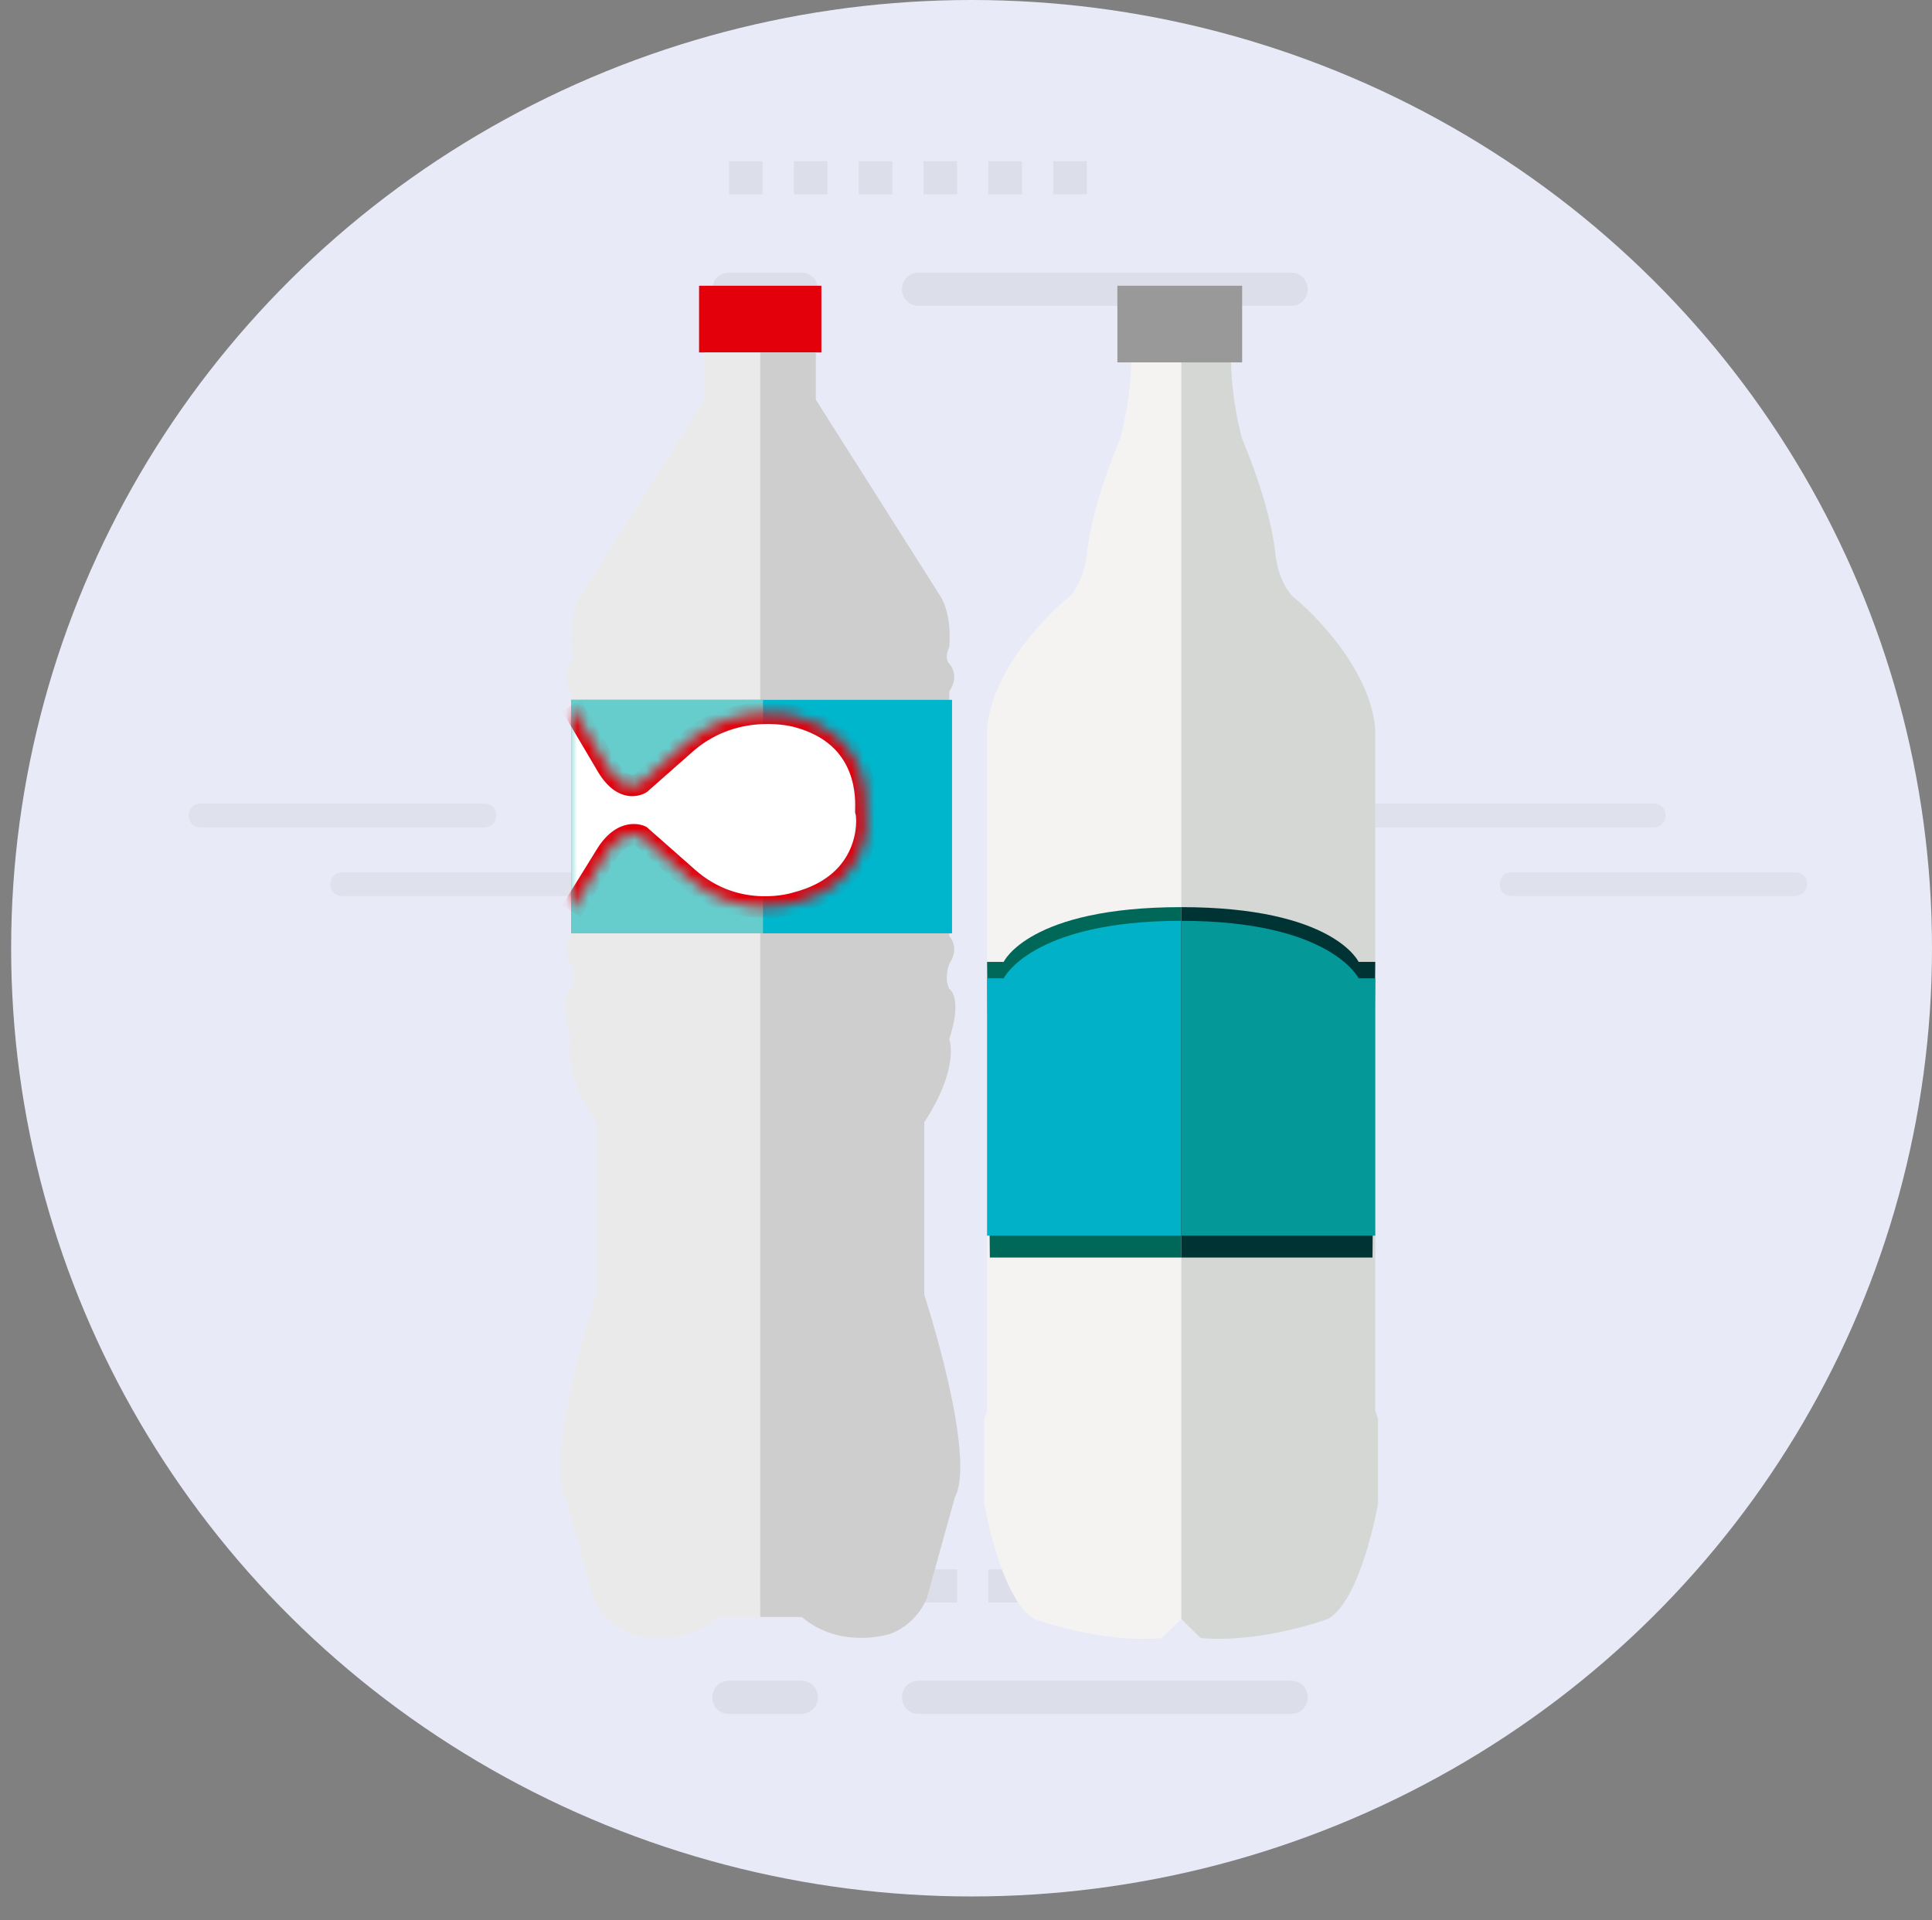 <svg width="169" height="168" viewBox="0 0 169 168" fill="none" xmlns="http://www.w3.org/2000/svg">
<rect x="0" y="0" width="169" height="168" fill="#808080" stroke="none"/>
<ellipse cx="84.987" cy="82.963" rx="84.013" ry="82.963" fill="#E8EBF7"/>
<g opacity="0.6">
<g opacity="0.8">
<g opacity="0.3">
<path d="M112.921 26.756H80.366C79.526 26.756 78.896 26.133 78.896 25.304C78.896 24.474 79.526 23.852 80.366 23.852H112.921C113.761 23.852 114.391 24.474 114.391 25.304C114.391 26.133 113.761 26.756 112.921 26.756Z" fill="#999999"/>
<path d="M70.075 26.756H63.774C62.933 26.756 62.303 26.133 62.303 25.304C62.303 24.474 62.933 23.852 63.774 23.852H70.075C70.915 23.852 71.545 24.474 71.545 25.304C71.545 26.133 70.915 26.756 70.075 26.756Z" fill="#999999"/>
<path fill-rule="evenodd" clip-rule="evenodd" d="M63.774 17.007H66.714V14.104H63.774V17.007ZM72.385 17.007H69.444V14.104H72.385V17.007ZM75.115 17.007H78.056V14.104H75.115V17.007ZM83.727 17.007H80.786V14.104H83.727V17.007ZM86.457 17.007H89.398V14.104H86.457V17.007ZM92.128 17.007H95.069V14.104H92.128V17.007Z" fill="#999999"/>
</g>
<g opacity="0.3">
<path d="M112.921 149.956H80.366C79.526 149.956 78.896 149.333 78.896 148.504C78.896 147.674 79.526 147.052 80.366 147.052H112.921C113.761 147.052 114.391 147.674 114.391 148.504C114.391 149.333 113.761 149.956 112.921 149.956Z" fill="#999999"/>
<path d="M70.075 149.956H63.774C62.933 149.956 62.303 149.333 62.303 148.504C62.303 147.674 62.933 147.052 63.774 147.052H70.075C70.915 147.052 71.545 147.674 71.545 148.504C71.545 149.333 70.915 149.956 70.075 149.956Z" fill="#999999"/>
<path fill-rule="evenodd" clip-rule="evenodd" d="M63.774 140.207H66.714V137.304H63.774V140.207ZM72.385 140.207H69.444V137.304H72.385V140.207ZM75.115 140.207H78.056V137.304H75.115V140.207ZM83.727 140.207H80.786V137.304H83.727V140.207ZM86.457 140.207H89.398V137.304H86.457V140.207ZM92.128 140.207H95.069V137.304H92.128V140.207Z" fill="#999999"/>
</g>
</g>
<g opacity="0.2">
<path d="M157.028 78.4H132.244C131.614 78.4 131.194 77.985 131.194 77.363C131.194 76.741 131.614 76.326 132.244 76.326H157.028C157.658 76.326 158.078 76.741 158.078 77.363C158.078 77.778 157.658 78.4 157.028 78.4Z" fill="#999999"/>
<path d="M144.636 72.385H119.852C119.222 72.385 118.802 71.97 118.802 71.348C118.802 70.726 119.222 70.311 119.852 70.311H144.636C145.266 70.311 145.686 70.726 145.686 71.348C145.686 71.97 145.266 72.385 144.636 72.385Z" fill="#999999"/>
<path d="M54.742 78.4H29.958C29.328 78.4 28.908 77.985 28.908 77.363C28.908 76.741 29.328 76.326 29.958 76.326H54.742C55.372 76.326 55.792 76.741 55.792 77.363C55.792 77.778 55.372 78.4 54.742 78.4Z" fill="#999999"/>
<path d="M42.35 72.385H17.566C16.936 72.385 16.516 71.97 16.516 71.348C16.516 70.726 16.936 70.311 17.566 70.311H42.35C42.98 70.311 43.4 70.726 43.4 71.348C43.4 71.97 42.98 72.385 42.35 72.385Z" fill="#999999"/>
</g>
</g>
<path d="M103.321 31.706H107.686C107.686 31.706 107.686 34.82 108.657 38.413C108.657 38.413 111.082 43.921 111.567 48.472C111.567 48.472 111.81 51.346 113.507 52.544C113.507 52.544 119.813 57.813 120.299 63.8V67.393V68.351V123.438L120.541 124.156V131.581C120.541 131.581 119.086 139.964 116.175 141.641C116.175 141.641 110.354 143.796 105.019 143.317L103.321 141.641V31.706H103.321Z" fill="#D5D7D5"/>
<path d="M103.321 31.706H98.955C98.955 31.706 98.955 34.82 97.985 38.413C97.985 38.413 95.559 43.921 95.074 48.472C95.074 48.472 94.832 51.346 93.134 52.544C93.134 52.544 86.828 57.813 86.343 63.8V67.393V68.351V123.438L86.1 124.156V131.581C86.1 131.581 87.556 139.964 90.466 141.641C90.466 141.641 96.287 143.796 101.623 143.317L103.321 141.641V31.706V31.706Z" fill="#F5F3F2"/>
<path d="M86.343 84.159H87.798C87.798 84.159 89.981 79.368 103.321 79.368V110.025H86.585L86.343 84.159Z" fill="#006858"/>
<path d="M86.343 85.596H87.798C87.798 85.596 90.224 80.566 103.321 80.566V108.109H86.343V85.596Z" fill="#00B1C8"/>
<path d="M120.299 84.159H118.843C118.843 84.159 116.66 79.368 103.321 79.368V110.025H120.056L120.299 84.159Z" fill="#003333"/>
<path d="M120.299 85.596H118.843C118.843 85.596 116.418 80.566 103.321 80.566V108.109H120.299V85.596V85.596Z" fill="#049899"/>
<rect x="97.742" y="25" width="10.914" height="6.706" fill="#999999"/>
<path d="M71.85 25H61.15V30.836H71.85V25Z" fill="#E4000B"/>
<path d="M66.5 30.836H61.637V34.97L50.694 52.235C50.694 52.235 49.721 53.694 49.964 56.612C49.964 56.612 50.451 57.585 49.964 58.071C49.964 58.071 48.992 59.044 49.964 60.503V81.902C49.964 81.902 48.992 82.875 49.964 84.334C49.964 84.334 50.451 85.549 49.964 86.522C49.964 86.522 48.748 87.252 49.964 90.899C49.964 90.899 48.992 93.331 52.153 98.194V113.271C52.153 113.271 47.533 127.375 49.478 131.022L51.91 139.777C51.91 139.777 52.639 141.965 55.071 142.937C55.071 142.937 59.448 144.397 62.852 141.479H66.5V30.836Z" fill="#EAEAEA"/>
<path d="M66.5 30.836H71.363V34.97L82.306 52.235C82.306 52.235 83.279 53.694 83.036 56.612C83.036 56.612 82.549 57.585 83.036 58.071C83.036 58.071 84.008 59.044 83.036 60.503V81.902C83.036 81.902 84.008 82.875 83.036 84.334C83.036 84.334 82.549 85.549 83.036 86.522C83.036 86.522 84.251 87.252 83.036 90.899C83.036 90.899 84.008 93.331 80.847 98.194V113.271C80.847 113.271 85.467 127.375 83.522 131.022L81.09 139.777C81.09 139.777 80.361 141.965 77.929 142.937C77.929 142.937 73.552 144.397 70.148 141.479H66.5V30.836Z" fill="#CECECE"/>
<path d="M83.279 61.232H49.965V81.659H83.279V61.232Z" fill="#00B6CC"/>
<path d="M66.743 61.232H49.965V81.659H66.743V61.232Z" fill="#66CCCC"/>
<mask id="mask0_8064_509722" style="mask-type:alpha" maskUnits="userSpaceOnUse" x="49" y="61" width="27" height="19">
<path d="M49.965 79.713L53.126 74.607C54.585 72.418 56.044 73.148 56.044 73.148L60.178 76.795C64.555 80.686 69.661 78.984 69.661 78.984C76.227 77.282 75.984 71.689 75.741 70.959C75.741 70.23 76.227 64.394 69.661 62.691C69.661 62.691 64.555 61.232 60.178 64.88L56.044 68.528C56.044 68.528 54.585 69.5 53.126 67.069L49.965 61.719" fill="white"/>
</mask>
<g mask="url(#mask0_8064_509722)">
<path d="M49.965 79.713L53.126 74.607C54.585 72.418 56.044 73.148 56.044 73.148L60.178 76.795C64.555 80.686 69.661 78.984 69.661 78.984C76.227 77.282 75.984 71.689 75.741 70.959C75.741 70.23 76.227 64.394 69.661 62.691C69.661 62.691 64.555 61.232 60.178 64.88L56.044 68.528C56.044 68.528 54.585 69.5 53.126 67.069L49.965 61.719" fill="white"/>
<path d="M53.126 74.607L52.345 74.087L52.337 74.1L52.328 74.113L53.126 74.607ZM56.044 73.148L56.664 72.445L56.572 72.364L56.463 72.309L56.044 73.148ZM60.178 76.795L60.801 76.094L60.798 76.092L60.178 76.795ZM69.661 78.984L69.426 78.076L69.395 78.084L69.365 78.094L69.661 78.984ZM75.741 70.959H74.803V71.112L74.851 71.256L75.741 70.959ZM69.661 62.691L69.404 63.593L69.415 63.597L69.426 63.599L69.661 62.691ZM60.178 64.88L59.577 64.159L59.567 64.168L59.557 64.177L60.178 64.88ZM56.044 68.528L56.564 69.308L56.617 69.273L56.664 69.231L56.044 68.528ZM53.126 67.069L52.318 67.546L52.321 67.551L53.126 67.069ZM50.762 80.207L53.923 75.101L52.328 74.113L49.167 79.22L50.762 80.207ZM53.906 75.127C54.521 74.205 55.042 74.022 55.286 73.982C55.425 73.959 55.532 73.971 55.596 73.985C55.629 73.992 55.649 73.999 55.655 74.001C55.658 74.002 55.657 74.002 55.653 74C55.65 73.999 55.646 73.997 55.642 73.995C55.639 73.994 55.637 73.993 55.634 73.991C55.632 73.991 55.631 73.99 55.629 73.989C55.628 73.989 55.628 73.988 55.627 73.988C55.626 73.988 55.626 73.987 55.626 73.987C55.625 73.987 55.624 73.987 56.044 73.148C56.463 72.309 56.462 72.308 56.462 72.308C56.462 72.308 56.461 72.308 56.46 72.308C56.459 72.307 56.459 72.307 56.458 72.306C56.456 72.305 56.454 72.304 56.451 72.303C56.447 72.301 56.442 72.299 56.437 72.296C56.427 72.291 56.415 72.286 56.401 72.28C56.374 72.268 56.341 72.255 56.301 72.24C56.222 72.211 56.117 72.178 55.989 72.151C55.734 72.096 55.386 72.063 54.978 72.132C54.127 72.273 53.19 72.82 52.345 74.087L53.906 75.127ZM55.423 73.851L59.557 77.499L60.798 76.092L56.664 72.445L55.423 73.851ZM59.554 77.496C61.944 79.62 64.542 80.22 66.53 80.286C67.52 80.319 68.363 80.22 68.962 80.112C69.262 80.058 69.502 80.001 69.672 79.957C69.757 79.934 69.824 79.915 69.872 79.901C69.896 79.894 69.915 79.888 69.93 79.883C69.937 79.881 69.943 79.879 69.948 79.877C69.95 79.876 69.952 79.876 69.954 79.875C69.954 79.875 69.955 79.875 69.956 79.874C69.956 79.874 69.957 79.874 69.957 79.874C69.957 79.874 69.958 79.874 69.661 78.984C69.365 78.094 69.365 78.094 69.365 78.094C69.365 78.094 69.366 78.094 69.366 78.094C69.366 78.094 69.367 78.093 69.367 78.093C69.368 78.093 69.368 78.093 69.368 78.093C69.367 78.093 69.366 78.094 69.363 78.094C69.358 78.096 69.348 78.099 69.334 78.103C69.305 78.112 69.258 78.126 69.195 78.142C69.068 78.176 68.875 78.222 68.628 78.266C68.133 78.356 67.425 78.439 66.592 78.411C64.932 78.356 62.788 77.861 60.801 76.094L59.554 77.496ZM69.897 79.892C73.464 78.967 75.274 76.941 76.116 74.976C76.529 74.013 76.701 73.087 76.752 72.347C76.801 71.643 76.748 71.015 76.63 70.663L74.851 71.256C74.845 71.239 74.868 71.317 74.883 71.514C74.897 71.694 74.901 71.933 74.881 72.216C74.841 72.783 74.709 73.498 74.392 74.237C73.775 75.677 72.424 77.299 69.426 78.076L69.897 79.892ZM76.678 70.959C76.678 70.646 76.813 68.807 76.035 66.844C75.233 64.822 73.488 62.715 69.897 61.783L69.426 63.599C72.4 64.371 73.695 66.032 74.291 67.536C74.911 69.099 74.803 70.543 74.803 70.959H76.678ZM69.661 62.691C69.919 61.79 69.918 61.789 69.918 61.789C69.918 61.789 69.917 61.789 69.917 61.789C69.916 61.789 69.916 61.789 69.915 61.788C69.913 61.788 69.911 61.788 69.909 61.787C69.904 61.785 69.898 61.784 69.891 61.782C69.877 61.778 69.858 61.773 69.834 61.767C69.787 61.755 69.72 61.739 69.636 61.72C69.468 61.683 69.228 61.636 68.93 61.592C68.335 61.505 67.498 61.432 66.514 61.481C64.545 61.58 61.961 62.173 59.577 64.159L60.778 65.601C62.771 63.94 64.929 63.439 66.608 63.355C67.448 63.313 68.161 63.376 68.66 63.449C68.909 63.485 69.103 63.523 69.231 63.552C69.295 63.566 69.342 63.577 69.371 63.585C69.386 63.589 69.396 63.591 69.402 63.593C69.404 63.593 69.406 63.594 69.406 63.594C69.406 63.594 69.406 63.594 69.406 63.594C69.406 63.594 69.405 63.594 69.405 63.594C69.405 63.594 69.404 63.594 69.404 63.593C69.404 63.593 69.404 63.593 69.661 62.691ZM59.557 64.177L55.423 67.824L56.664 69.231L60.798 65.583L59.557 64.177ZM56.044 68.528C55.523 67.747 55.524 67.747 55.525 67.746C55.525 67.746 55.525 67.746 55.526 67.746C55.527 67.745 55.527 67.745 55.528 67.744C55.53 67.743 55.531 67.742 55.532 67.741C55.535 67.74 55.538 67.738 55.54 67.737C55.544 67.734 55.547 67.732 55.549 67.731C55.554 67.728 55.554 67.728 55.551 67.73C55.545 67.733 55.526 67.742 55.496 67.752C55.438 67.771 55.347 67.79 55.235 67.778C55.06 67.758 54.556 67.63 53.93 66.586L52.321 67.551C53.154 68.939 54.109 69.54 55.028 69.642C55.463 69.691 55.829 69.618 56.089 69.531C56.22 69.488 56.326 69.44 56.405 69.4C56.445 69.38 56.478 69.361 56.504 69.345C56.518 69.337 56.529 69.33 56.539 69.324C56.544 69.321 56.549 69.318 56.553 69.315C56.555 69.314 56.557 69.313 56.559 69.311C56.56 69.311 56.56 69.31 56.561 69.31C56.562 69.309 56.562 69.309 56.563 69.309C56.563 69.308 56.564 69.308 56.044 68.528ZM53.933 66.591L50.772 61.242L49.157 62.196L52.318 67.546L53.933 66.591Z" fill="#E4000B"/>
</g>
</svg>
